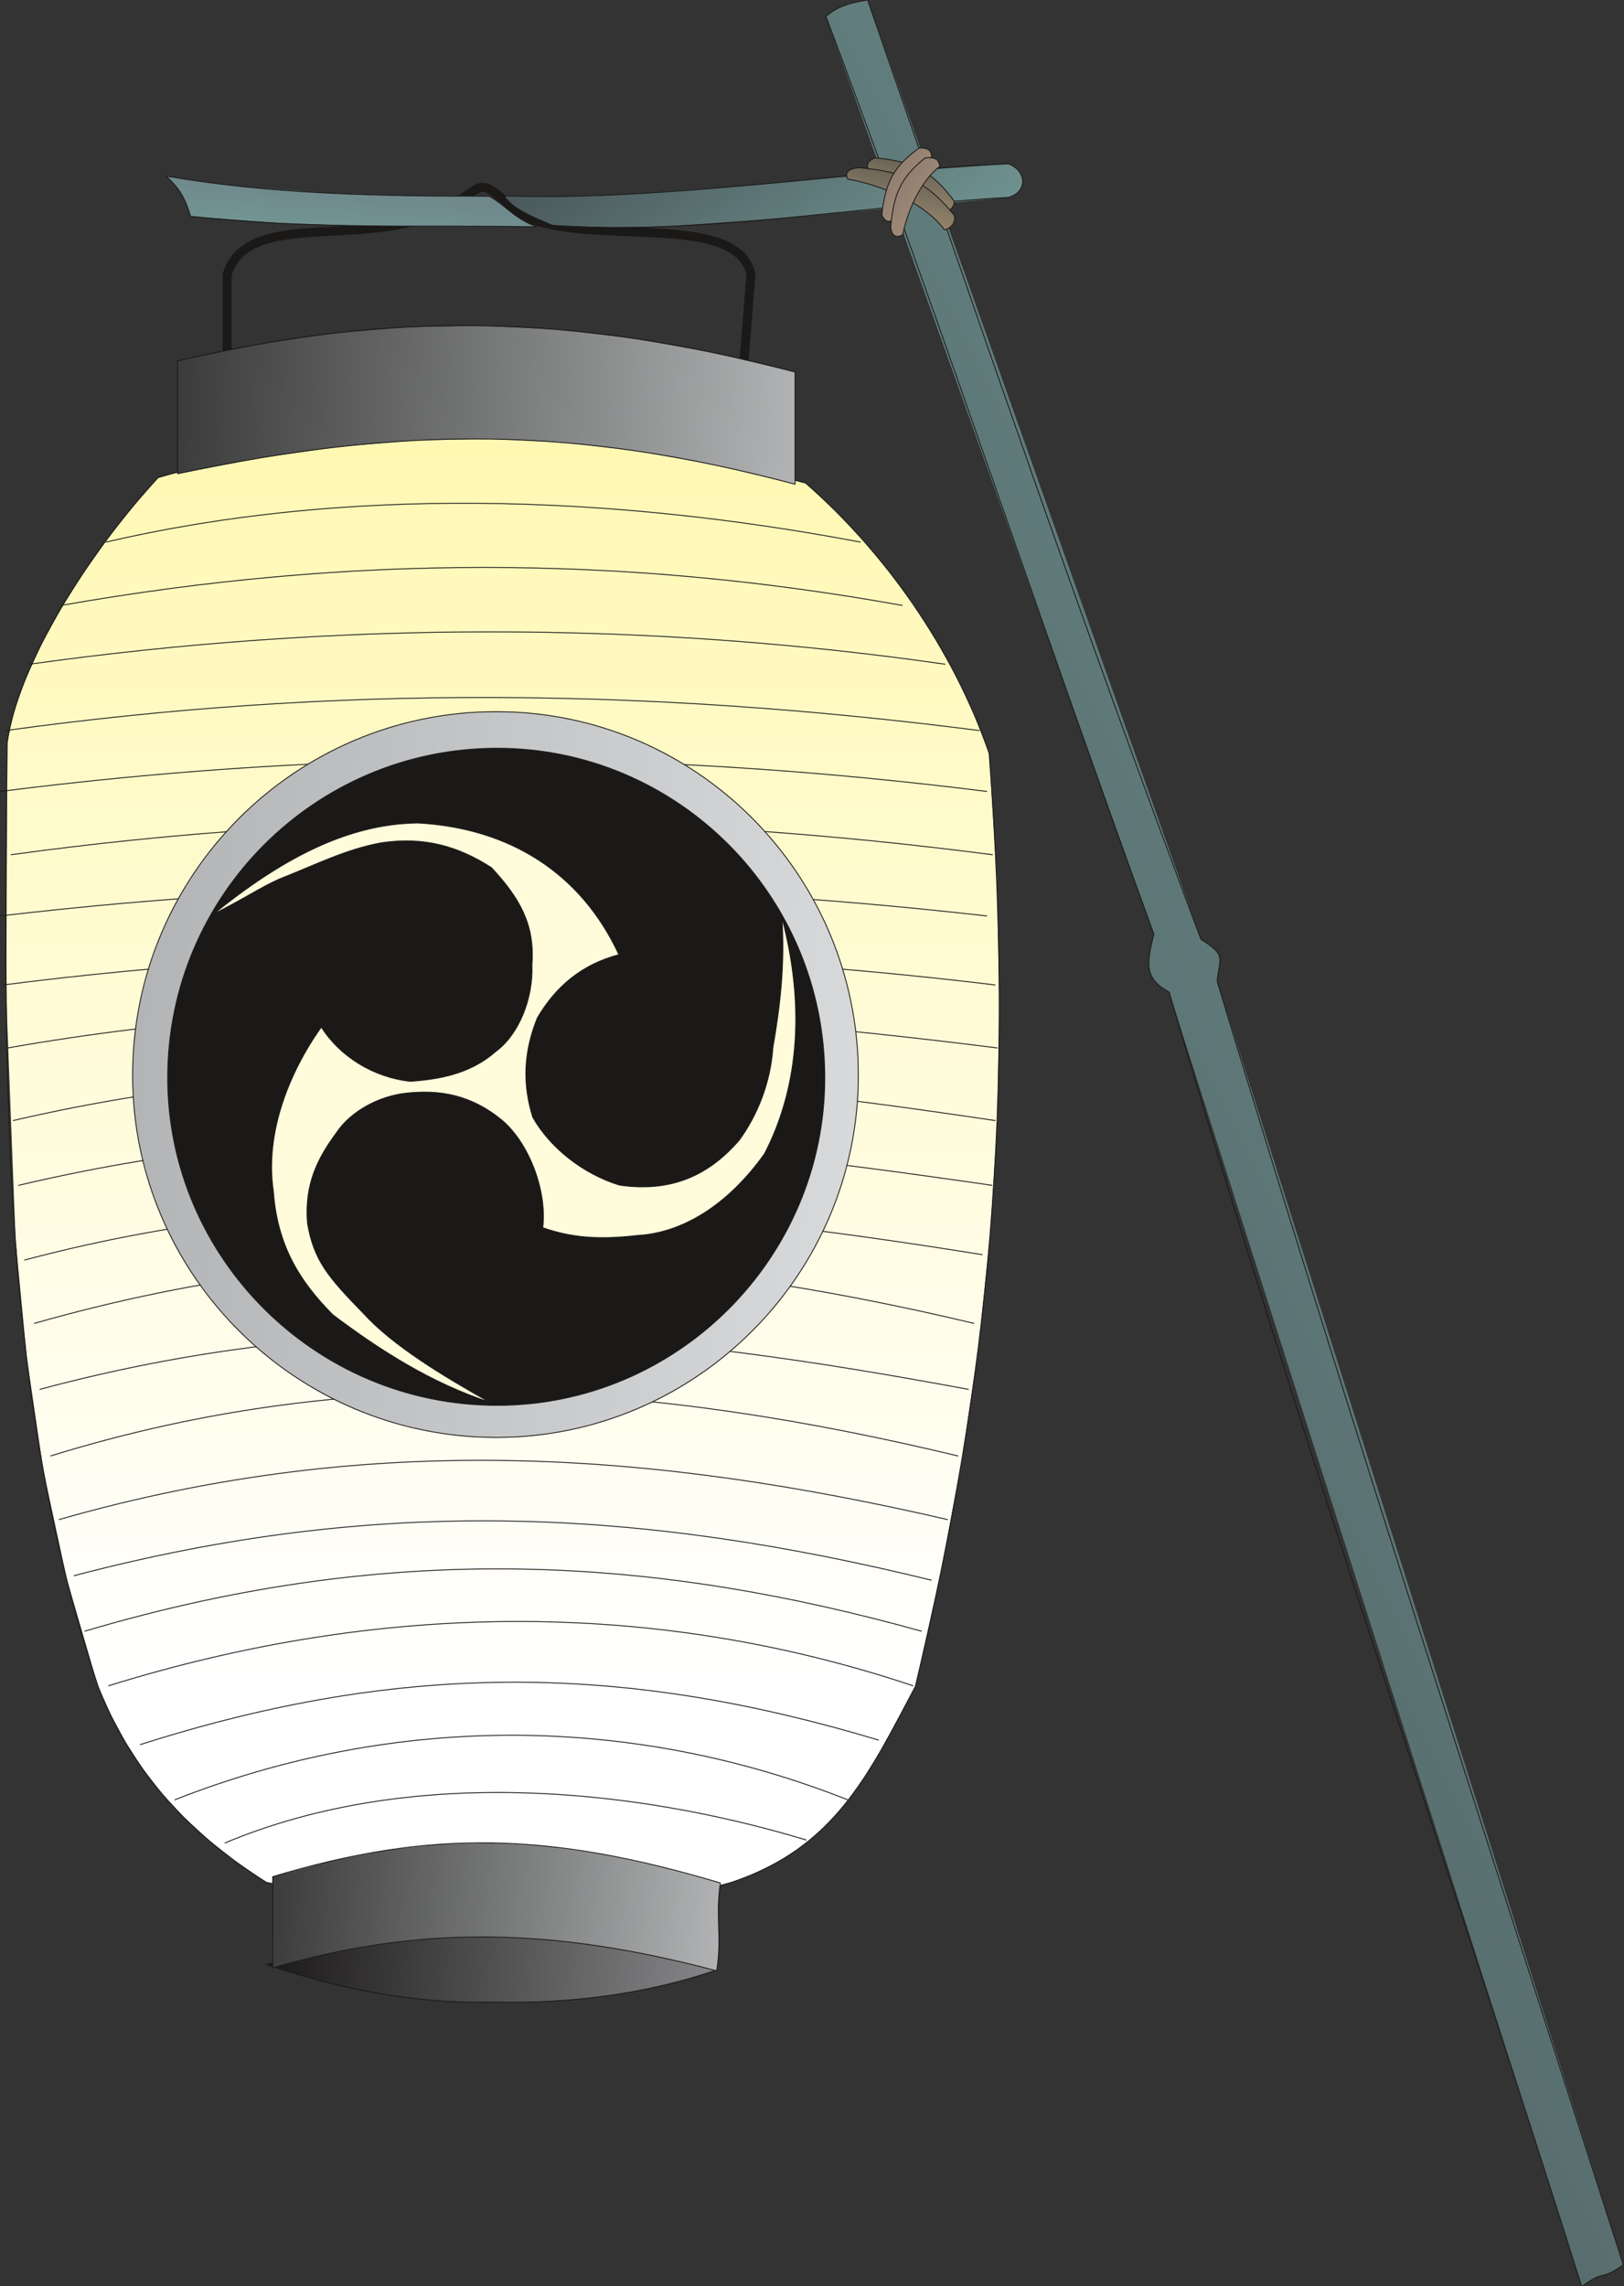 <svg xmlns="http://www.w3.org/2000/svg" xml:space="preserve" width="54.13mm" height="288" fill-rule="evenodd" stroke-linejoin="round" stroke-width="28.222" preserveAspectRatio="xMidYMid" version="1.2" viewBox="0 0 5413 7620"><rect x="0" y="0" width="5413" height="7620" fill="#333333" stroke="none"/><defs class="ClipPathGroup"><clipPath id="a" clipPathUnits="userSpaceOnUse"><path d="M0 0h5413v7620H0z"/></clipPath></defs><g class="SlideGroup"><g class="Slide" clip-path="url(#a)"><g class="Page"><g fill="none" class="com.sun.star.drawing.OpenBezierShape"><path d="M742 609h1778v644H742z" class="BoundingBox"/><path stroke="#1B1918" stroke-linejoin="miter" stroke-width="30" d="M757 1215V915c68-222 460-82 724-215 158-95 97-113 262 18 213 108 715-18 760 197l-27 336"/></g><g class="com.sun.star.drawing.ClosedBezierShape"><path fill="none" d="M883 6368h1513v309H883z" class="BoundingBox"/><defs><linearGradient id="b" x1="2395" x2="883" y1="6562" y2="6482" gradientUnits="userSpaceOnUse"><stop offset="0" style="stop-color:#868789"/><stop offset="1" style="stop-color:#1b1918"/></linearGradient></defs><path d="m889 6548 88 28 91 26 93 22 94 19 96 14 96 11 96 5h96l99 1 97-4 96-7 95-11 94-16 91-19 90-23 88-28-776-196-724 178Z" style="fill:url(#b)"/><path fill="none" stroke="#1B1918" stroke-linejoin="miter" stroke-width="3" d="M889 6548c231 79 496 132 750 125 264 7 519-28 750-107l-776-196-724 178Z"/></g><g class="com.sun.star.drawing.ClosedBezierShape"><path fill="none" d="M18 1449h3316v4908H18z" class="BoundingBox"/><defs><linearGradient id="c" x1="1676" x2="1676" y1="6353" y2="1452" gradientUnits="userSpaceOnUse"><stop offset=".15" style="stop-color:#fff"/><stop offset="1" style="stop-color:#fff8b2"/></linearGradient></defs><path d="m527 1592 274-70 277-45 278-22 277-2 274 16 269 33 260 48 249 60 97 89 92 98 88 105 82 111 75 118 68 122 60 127 50 131 26 427 8 407-7 393-24 381-39 375-55 372-70 374-85 381-114 212-59 96-64 88-36 41-37 38-41 36-44 34-48 31-52 28-56 26-62 23-82 21-89 18-193 25-205 14-212 2-212-9-203-16-188-25-166-30-100-68-90-71-82-75-74-79-65-84-57-88-50-92-43-96-104-357-79-366-55-376-37-387-31-807 3-852 10-51 13-53 18-55 21-56 53-116 65-118 74-117 80-114 84-107 85-97Z" style="fill:url(#c)"/><path fill="none" stroke="#1B1918" stroke-linejoin="miter" stroke-width="3" d="M527 1592c722-220 1508-157 2158 18 261 228 490 548 612 901 89 1169 0 2084-246 3110-158 300-272 539-613 653-424 124-1144 89-1550 0-279-175-457-389-561-653C10 4684 10 3644 24 2476c36-264 275-638 503-884Z"/></g><g fill="none" class="com.sun.star.drawing.OpenBezierShape"><path d="M352 1675h2519v135H352z" class="BoundingBox"/><path stroke="#1B1918" stroke-linejoin="miter" stroke-width="3" d="M353 1807c801-187 1682-158 2516 0"/></g><g fill="none" class="com.sun.star.drawing.OpenBezierShape"><path d="M202 1889h2808v132H202z" class="BoundingBox"/><path stroke="#1B1918" stroke-linejoin="miter" stroke-width="3" d="M203 2018c960-169 1867-169 2805 0"/></g><g fill="none" class="com.sun.star.drawing.OpenBezierShape"><path d="M96 2104h3057v113H96z" class="BoundingBox"/><path stroke="#1B1918" stroke-linejoin="miter" stroke-width="3" d="M97 2214c1031-144 2053-144 3054 0"/></g><g fill="none" class="com.sun.star.drawing.OpenBezierShape"><path d="M17 2323h3250v115H17z" class="BoundingBox"/><path stroke="#1B1918" stroke-linejoin="miter" stroke-width="3" d="M18 2435c1102-152 2139-142 3247 0"/></g><g fill="none" class="com.sun.star.drawing.OpenBezierShape"><path d="M-1 2530h3293v111H-1z" class="BoundingBox"/><path stroke="#1B1918" stroke-linejoin="miter" stroke-width="3" d="M0 2638c1109-141 2167-141 3290 0"/></g><g fill="none" class="com.sun.star.drawing.OpenBezierShape"><path d="M35 2737h3276v115H35z" class="BoundingBox"/><path stroke="#1B1918" stroke-linejoin="miter" stroke-width="3" d="M36 2849c1100-152 2185-142 3273 0"/></g><g fill="none" class="com.sun.star.drawing.OpenBezierShape"><path d="M-1 2955h3293v101H-1z" class="BoundingBox"/><path stroke="#1B1918" stroke-linejoin="miter" stroke-width="3" d="M0 3053c1127-132 2185-125 3290 0"/></g><g fill="none" class="com.sun.star.drawing.OpenBezierShape"><path d="M9 3178h3311v108H9z" class="BoundingBox"/><path stroke="#1B1918" stroke-linejoin="miter" stroke-width="3" d="M10 3283c1099-141 2200-134 3308 0"/></g><g fill="none" class="com.sun.star.drawing.OpenBezierShape"><path d="M24 3365h3303v131H24z" class="BoundingBox"/><path stroke="#1B1918" stroke-linejoin="miter" stroke-width="3" d="M25 3493c1102-194 2195-140 3300 0"/></g><g fill="none" class="com.sun.star.drawing.OpenBezierShape"><path d="M42 3571h3278v167H42z" class="BoundingBox"/><path stroke="#1B1918" stroke-linejoin="miter" stroke-width="3" d="M43 3735c1145-265 2195-161 3275 0"/></g><g fill="none" class="com.sun.star.drawing.OpenBezierShape"><path d="M60 3786h3250v168H60z" class="BoundingBox"/><path stroke="#1B1918" stroke-linejoin="miter" stroke-width="3" d="M61 3951c1112-263 2106-166 3247 0"/></g><g fill="none" class="com.sun.star.drawing.OpenBezierShape"><path d="M80 4016h3197v187H80z" class="BoundingBox"/><path stroke="#1B1918" stroke-linejoin="miter" stroke-width="3" d="M81 4200c1075-286 2129-189 3194-18"/></g><g fill="none" class="com.sun.star.drawing.OpenBezierShape"><path d="M113 4198h3136v216H113z" class="BoundingBox"/><path stroke="#1B1918" stroke-linejoin="miter" stroke-width="3" d="M114 4411c1118-319 2124-240 3133 0"/></g><g fill="none" class="com.sun.star.drawing.OpenBezierShape"><path d="M131 4444h3100v190H131z" class="BoundingBox"/><path stroke="#1B1918" stroke-linejoin="miter" stroke-width="3" d="M132 4631c1120-301 2096-186 3097 0"/></g><g fill="none" class="com.sun.star.drawing.OpenBezierShape"><path d="M167 4639h3029v217H167z" class="BoundingBox"/><path stroke="#1B1918" stroke-linejoin="miter" stroke-width="3" d="M168 4853c1038-322 2027-240 3026 0"/></g><g fill="none" class="com.sun.star.drawing.OpenBezierShape"><path d="M195 4865h2966v203H195z" class="BoundingBox"/><path stroke="#1B1918" stroke-linejoin="miter" stroke-width="3" d="M196 5065c1057-303 2007-221 2963 0"/></g><g fill="none" class="com.sun.star.drawing.OpenBezierShape"><path d="M245 5067h2862v203H245z" class="BoundingBox"/><path stroke="#1B1918" stroke-linejoin="miter" stroke-width="3" d="M246 5252c1022-269 1893-222 2859 15"/></g><g fill="none" class="com.sun.star.drawing.OpenBezierShape"><path d="M281 5227h2793v213H281z" class="BoundingBox"/><path stroke="#1B1918" stroke-linejoin="miter" stroke-width="3" d="M282 5437c1050-312 1928-240 2790 0"/></g><g fill="none" class="com.sun.star.drawing.OpenBezierShape"><path d="M360 5402h2686v219H360z" class="BoundingBox"/><path stroke="#1B1918" stroke-linejoin="miter" stroke-width="3" d="M361 5619c906-282 1817-290 2683 0"/></g><g fill="none" class="com.sun.star.drawing.OpenBezierShape"><path d="M466 5605h2465v213H466z" class="BoundingBox"/><path stroke="#1B1918" stroke-linejoin="miter" stroke-width="3" d="M467 5815c889-284 1629-266 2462-15"/></g><g fill="none" class="com.sun.star.drawing.OpenBezierShape"><path d="M581 5782h2247v220H581z" class="BoundingBox"/><path stroke="#1B1918" stroke-linejoin="miter" stroke-width="3" d="M582 5999c742-292 1532-282 2244 0"/></g><g fill="none" class="com.sun.star.drawing.OpenBezierShape"><path d="M748 5972h1942v173H748z" class="BoundingBox"/><path stroke="#1B1918" stroke-linejoin="miter" stroke-width="3" d="M749 6143c614-258 1357-186 1939-10"/></g><g class="com.sun.star.drawing.ClosedBezierShape"><path fill="none" d="M590 1083h2063v534H590z" class="BoundingBox"/><defs><linearGradient id="d" x1="2661" x2="581" y1="1404" y2="1296" gradientUnits="userSpaceOnUse"><stop offset="0" style="stop-color:#b1b3b4"/><stop offset="1" style="stop-color:#3b3b3b"/></linearGradient></defs><path d="M592 1203v376l276-53 262-37 253-21 248-5 247 12 249 29 256 46 267 64v-374l-274-65-263-47-255-30-250-12-249 4-251 21-254 38-262 54Z" style="fill:url(#d)"/><path fill="none" stroke="#1B1918" stroke-linejoin="miter" stroke-width="3" d="M592 1203v376c756-161 1329-159 2058 35v-374c-747-196-1347-203-2058-37Z"/></g><g class="com.sun.star.drawing.ClosedBezierShape"><path fill="none" d="M907 6140h1497v432H907z" class="BoundingBox"/><defs><linearGradient id="e" x1="2410" x2="899" y1="6395" y2="6315" gradientUnits="userSpaceOnUse"><stop offset="0" style="stop-color:#b1b3b4"/><stop offset="1" style="stop-color:#3b3b3b"/></linearGradient></defs><path d="M909 6255v304l183-47 179-32 179-19 179-5 181 8 186 22 193 35 200 48 5-42 2-38-1-67-1-67 2-37 5-42-205-56-193-41-184-26-178-11-177 5-178 20-184 36-193 52Z" style="fill:url(#e)"/><path fill="none" stroke="#1B1918" stroke-linejoin="miter" stroke-width="3" d="M909 6255v304c493-143 933-135 1480 10 18-120-5-173 12-293-567-169-963-180-1492-21Z"/></g><g class="com.sun.star.drawing.ClosedBezierShape"><path fill="none" d="M440 2370h2424v2424H440z" class="BoundingBox"/><defs><linearGradient id="f" x1="2920" x2="381" y1="3648" y2="3514" gradientUnits="userSpaceOnUse"><stop offset="0" style="stop-color:#d9dadb"/><stop offset="1" style="stop-color:#b1b3b4"/></linearGradient></defs><path d="m1654 2372 123 6 120 19 116 30 111 40 105 51 100 61 93 70 85 78 78 86 70 94 60 99 51 106 41 112 29 116 19 120 6 124-6 123-19 119-29 116-41 110-51 106-60 99-70 93-78 86-85 78-93 70-100 61-105 51-111 40-116 30-120 19-123 6-124-6-120-19-116-30-112-40-106-51-99-61-94-70-86-78-78-86-70-93-61-99-51-106-40-110-30-116-19-119-6-123 6-124 19-120 30-116 40-112 51-106 61-99 70-94 78-86 86-78 94-70 99-61 106-51 112-40 116-30 120-19 124-6Z" style="fill:url(#f)"/><path fill="none" stroke="#1B1918" stroke-linejoin="miter" stroke-width="3" d="M1654 2372c666 0 1207 543 1207 1212 0 663-541 1207-1207 1207-669 0-1212-544-1212-1207 0-669 543-1212 1212-1212Z"/></g><g class="com.sun.star.drawing.ClosedBezierShape"><path fill="none" d="M557 2492h2195v2195H557z" class="BoundingBox"/><path fill="#1B1918" d="M1657 2494c602 0 1092 492 1092 1098 0 599-490 1092-1092 1092-606 0-1098-493-1098-1092 0-606 492-1098 1098-1098Z"/><path fill="none" stroke="#1B1918" stroke-linejoin="miter" stroke-width="3" d="M1657 2494c602 0 1092 492 1092 1098 0 599-490 1092-1092 1092-606 0-1098-493-1098-1092 0-606 492-1098 1098-1098Z"/></g><g class="com.sun.star.drawing.ClosedBezierShape"><path fill="none" d="M710 2741h1946v1936H710z" class="BoundingBox"/><path fill="#FFFCDB" d="M711 3047c226-183 447-302 683-304 303 17 542 165 669 439-125 33-211 107-272 211-48 119-48 226-15 331 56 99 165 188 289 226 173 25 298-33 399-150 59-81 104-189 112-308 23-132 41-275 30-435 94 356 31 618-58 789-125 175-277 264-424 272-130 15-221 7-315-26 15-122-46-284-138-360-102-83-206-101-320-88-87 10-181 59-229 131-66 89-107 175-97 302 21 124 69 180 186 300 99 109 269 211 422 297-196-64-369-175-524-292-114-115-185-234-198-412-28-188 48-389 160-547 61 97 173 168 297 181 117-8 209-33 285-100 75-55 125-175 120-289 10-132-40-221-135-323-110-71-224-104-366-83-120 22-214 71-341 121-63 28-114 64-220 117Z"/><path fill="none" stroke="#1B1918" stroke-linejoin="miter" stroke-width="3" d="M711 3047c226-183 447-302 683-304 303 17 542 165 669 439-125 33-211 107-272 211-48 119-48 226-15 331 56 99 165 188 289 226 173 25 298-33 399-150 59-81 104-189 112-308 23-132 41-275 30-435 94 356 31 618-58 789-125 175-277 264-424 272-130 15-221 7-315-26 15-122-46-284-138-360-102-83-206-101-320-88-87 10-181 59-229 131-66 89-107 175-97 302 21 124 69 180 186 300 99 109 269 211 422 297-196-64-369-175-524-292-114-115-185-234-198-412-28-188 48-389 160-547 61 97 173 168 297 181 117-8 209-33 285-100 75-55 125-175 120-289 10-132-40-221-135-323-110-71-224-104-366-83-120 22-214 71-341 121-63 28-114 64-220 117Z"/></g><g class="com.sun.star.drawing.ClosedBezierShape"><path fill="none" d="M549 584h1250v175H549z" class="BoundingBox"/><defs><linearGradient id="g" x1="1159" x2="1183" y1="808" y2="533" gradientUnits="userSpaceOnUse"><stop offset="0" style="stop-color:#729895"/><stop offset="1" style="stop-color:#6f7f86"/></linearGradient></defs><path d="m1631 654-272-2-270-9-269-20-133-16-133-20 15 15 13 14 12 15 10 15 9 16 8 18 7 19 7 22 301 23 282 9 571 3-27-12-22-12-20-12-17-13-33-27-18-13-21-13Z" style="fill:url(#g)"/><path fill="none" stroke="#1B1918" stroke-linejoin="miter" stroke-width="3" d="M1631 654c-363 0-724-6-1077-67 43 40 63 72 81 134 421 45 750 28 1154 35-79-30-97-67-158-102Z"/></g><g class="com.sun.star.drawing.ClosedBezierShape"><path fill="none" d="M1678 544h1734v217H1678z" class="BoundingBox"/><defs><linearGradient id="h" x1="2879" x2="2211" y1="1130" y2="174" gradientUnits="userSpaceOnUse"><stop offset="0" style="stop-color:#729895"/><stop offset="1" style="stop-color:#475256"/></linearGradient></defs><path d="m1681 653 206 1 211-7 432-32 427-40 404-29 11 5 9 5 8 7 7 7 5 8 4 8 2 5 1 4v4l1 5v4l-1 4-1 4-1 4-1 5-2 3-3 4-3 4-3 4-3 3-4 3-5 3-9 5-12 4-763 70-384 27-188 3-185-7-47-20-24-11-22-12-21-12-10-6-9-7-8-7-7-8-7-7-5-8Z" style="fill:url(#h)"/><path fill="none" stroke="#1B1918" stroke-linejoin="miter" stroke-width="3" d="M1681 653c539 18 1164-85 1680-107 61 22 66 94 0 112-493 28-1034 128-1520 93-61-26-135-55-160-98Z"/></g><g class="com.sun.star.drawing.ClosedBezierShape"><path fill="none" d="M2751-2h2663v7627H2751z" class="BoundingBox"/><defs><linearGradient id="i" x1="6679" x2="1484" y1="2487" y2="5134" gradientUnits="userSpaceOnUse"><stop offset="0" style="stop-color:#729895"/><stop offset="1" style="stop-color:#475256"/></linearGradient></defs><path d="m2753 55 1093 3059-9 37-6 32-1 14-1 13 1 12 1 12 3 10 5 11 6 9 7 9 9 9 10 8 12 9 14 8 1375 4314 27-18 10-6 9-5 7-3 6-2 11-3 10-2 6-2 7-3 9-5 10-5 27-18-1354-4278 3-26 4-22 2-17v-7l-1-7-1-4-1-3-1-3-2-4-5-7-6-6-8-8-10-8-28-18L2892 0l-33 6-17 4-18 5-19 7-9 4-9 5-9 5-8 5-9 7-8 7Z" style="fill:url(#i)"/><path fill="none" stroke="#1B1918" stroke-linejoin="miter" stroke-width="3" d="M2753 55c368 971 686 1943 1093 3059-28 106-28 149 51 193 457 1555 933 2914 1375 4314 86-61 53-13 139-72-472-1468-933-2883-1354-4278 7-79 33-86-54-140C3597 2052 3296 1168 2892 0c-40 7-96 15-139 55Z"/></g><g class="com.sun.star.drawing.ClosedBezierShape"><path fill="none" d="M2889 524h295v200h-295z" class="BoundingBox"/><defs><linearGradient id="j" x1="3005" x2="3067" y1="748" y2="498" gradientUnits="userSpaceOnUse"><stop offset="0" style="stop-color:#ae9577"/><stop offset="1" style="stop-color:#57574d"/></linearGradient></defs><path d="m2916 526 45 5 39 8 19 5 17 6 16 7 16 8 15 9 14 9 14 12 14 12 28 29 28 35-1 5-1 4-1 4-2 4-2 3-3 4-2 3-3 2-12 11-5 4-3 3-1 2-11-15-12-15-14-13-13-13-15-11-15-11-33-20-33-16-34-13-34-11-33-8-2-4-2-4-1-4-1-4-1-3v-6l1-3 1-3 2-3 2-2 3-3 3-2 4-2 4-3 5-2Z" style="fill:url(#j)"/><path fill="none" stroke="#1B1918" stroke-linejoin="miter" stroke-width="3" d="M2916 526c128 12 189 43 265 145 0 26-28 36-36 49-56-84-161-128-247-146-12-23-9-36 18-48Z"/></g><g class="com.sun.star.drawing.ClosedBezierShape"><path fill="none" d="M2820 557h365v212h-365z" class="BoundingBox"/><defs><linearGradient id="k" x1="2967" x2="3037" y1="802" y2="521" gradientUnits="userSpaceOnUse"><stop offset="0" style="stop-color:#ae9577"/><stop offset="1" style="stop-color:#57574d"/></linearGradient></defs><path d="m2867 559 54 7 47 9 22 5 20 7 19 7 19 9 18 9 17 11 16 12 17 13 32 32 33 38 1 4v9l-1 4-1 3-1 4-2 3-2 4-2 3-3 3-3 2-3 3-4 2-3 1-4 2-5 1-13-17-15-16-17-15-19-15-19-13-20-13-43-23-45-20-46-16-43-12-42-9-2-4-1-4-1-2v-7l1-2 1-2v-1l1-2 1-1 3-3 3-2 4-2 4-2 5-1 5-1 5-1 6-1h6Z" style="fill:url(#k)"/><path fill="none" stroke="#1B1918" stroke-linejoin="miter" stroke-width="3" d="M2867 559c153 15 224 48 314 159 5 23-10 43-33 48-67-92-217-151-322-169-14-23 8-38 41-38Z"/></g><g class="com.sun.star.drawing.ClosedBezierShape"><path fill="none" d="M2937 491h171v250h-171z" class="BoundingBox"/><defs><linearGradient id="l" x1="3135" x2="2908" y1="692" y2="538" gradientUnits="userSpaceOnUse"><stop offset="0" style="stop-color:#ae9577"/><stop offset="1" style="stop-color:#84756f"/></linearGradient></defs><path d="m2939 717 5-38 7-34 5-15 5-15 6-14 6-13 8-13 8-12 10-12 10-12 12-11 13-12 30-23h8l7 1h3l4 1 3 1 3 1 3 2 2 2 3 3 1 2 2 4 1 4 1 4v5l-13 9-12 11-12 11-11 12-10 12-10 13-16 27-15 28-11 29-9 29-7 28-3 2-3 1-3 1-3 1-3 1h-2l-3-1h-2l-3-1-2-2-2-1-2-3-2-2-3-3-4-8Z" style="fill:url(#l)"/><path fill="none" stroke="#1B1918" stroke-linejoin="miter" stroke-width="3" d="M2939 717c12-108 38-161 125-224 20 0 41 2 41 30-72 48-111 136-126 209-18 10-28 8-40-15Z"/></g><g class="com.sun.star.drawing.ClosedBezierShape"><path fill="none" d="M2967 523h169v268h-169z" class="BoundingBox"/><defs><linearGradient id="m" x1="3168" x2="2933" y1="735" y2="576" gradientUnits="userSpaceOnUse"><stop offset="0" style="stop-color:#ae9577"/><stop offset="1" style="stop-color:#84756f"/></linearGradient></defs><path d="m2969 754 5-39 6-34 4-16 5-15 5-14 6-14 7-13 8-12 9-12 10-12 11-12 12-12 27-23 8-1h12l6 1 4 1 4 2 3 1 2 2 2 3 2 2 1 3 1 2 4 12-12 10-12 11-11 12-10 13-19 28-17 30-14 31-12 32-10 31-7 30-5 2-4 2-4 1h-2l-2 1h-2l-1-1h-4l-1-1-2-1-1-1-1-1-3-2-2-3-2-3-1-4-1-4-1-4-1-5v-4Z" style="fill:url(#m)"/><path fill="none" stroke="#1B1918" stroke-linejoin="miter" stroke-width="3" d="M2969 754c10-110 35-164 115-228 44-4 44 13 49 28-67 52-108 151-124 228-25 16-40-2-40-28Z"/></g></g></g></g></svg>
